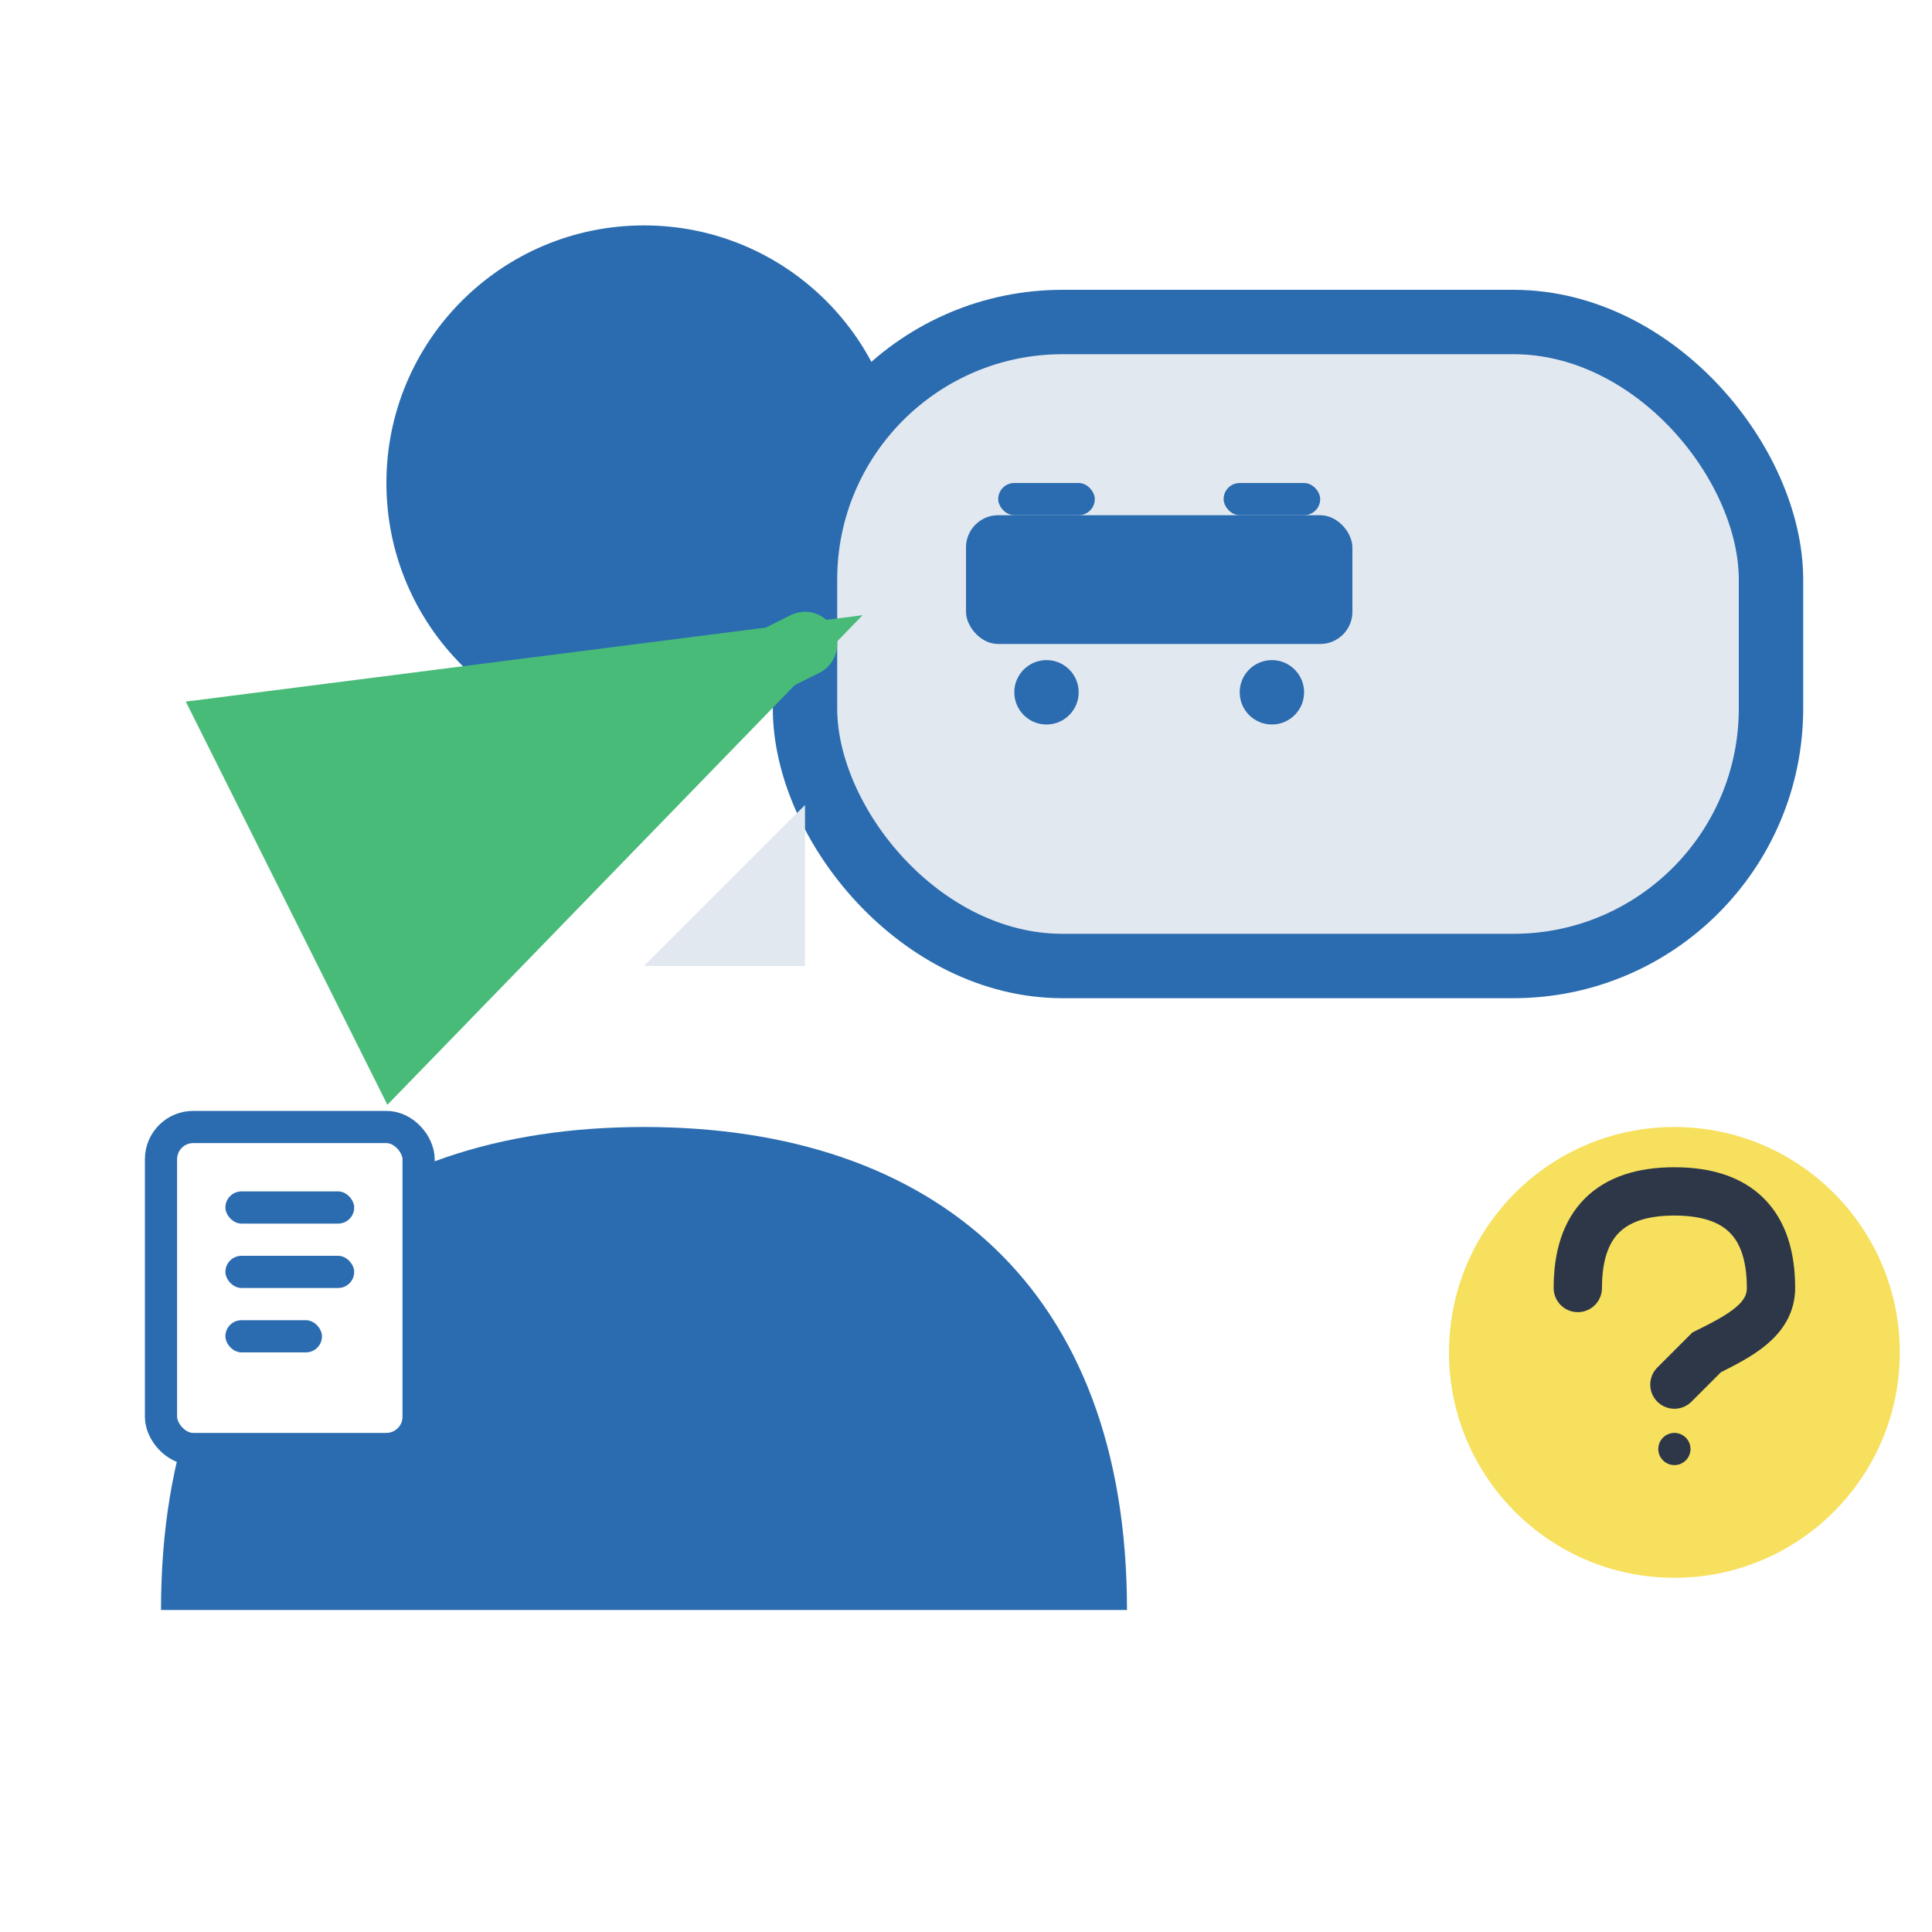 <svg width="60" height="60" viewBox="0 0 60 60" fill="none" xmlns="http://www.w3.org/2000/svg">
  <!-- Person Icon -->
  <circle cx="20" cy="15" r="8" fill="#2B6CB0"/>
  <path d="M5 50C5 40 11 35 20 35C29 35 35 40 35 50" fill="#2B6CB0"/>
  
  <!-- Speech Bubble -->
  <rect x="25" y="10" width="30" height="20" rx="8" fill="#E2E8F0" stroke="#2B6CB0" stroke-width="2"/>
  <path d="M25 25L20 30L25 30Z" fill="#E2E8F0"/>
  
  <!-- Car in Speech Bubble -->
  <rect x="30" y="16" width="12" height="4" rx="1" fill="#2B6CB0"/>
  <rect x="31" y="15" width="3" height="1" rx="0.5" fill="#2B6CB0"/>
  <rect x="38" y="15" width="3" height="1" rx="0.5" fill="#2B6CB0"/>
  <circle cx="32.5" cy="21.5" r="1" fill="#2B6CB0"/>
  <circle cx="39.5" cy="21.5" r="1" fill="#2B6CB0"/>
  
  <!-- Question Mark -->
  <g transform="translate(45, 35)">
    <circle cx="7" cy="7" r="7" fill="#F6E05E"/>
    <path d="M4 5C4 3 5 2 7 2C9 2 10 3 10 5C10 6 9 6.5 8 7L7 8" stroke="#2D3748" stroke-width="1.5" fill="none" stroke-linecap="round"/>
    <circle cx="7" cy="10" r="0.5" fill="#2D3748"/>
  </g>
  
  <!-- Documents -->
  <rect x="5" y="35" width="8" height="10" rx="1" fill="white" stroke="#2B6CB0" stroke-width="1"/>
  <rect x="7" y="37" width="4" height="1" rx="0.5" fill="#2B6CB0"/>
  <rect x="7" y="39" width="4" height="1" rx="0.5" fill="#2B6CB0"/>
  <rect x="7" y="41" width="3" height="1" rx="0.5" fill="#2B6CB0"/>
  
  <!-- Arrow pointing to consultation -->
  <path d="M15 25L25 20" stroke="#48BB78" stroke-width="2" marker-end="url(#arrowhead)" stroke-linecap="round"/>
  
  <defs>
    <marker id="arrowhead" markerWidth="10" markerHeight="7" refX="9" refY="3.5" orient="auto">
      <polygon points="0 0, 10 3.5, 0 7" fill="#48BB78"/>
    </marker>
  </defs>
</svg>
